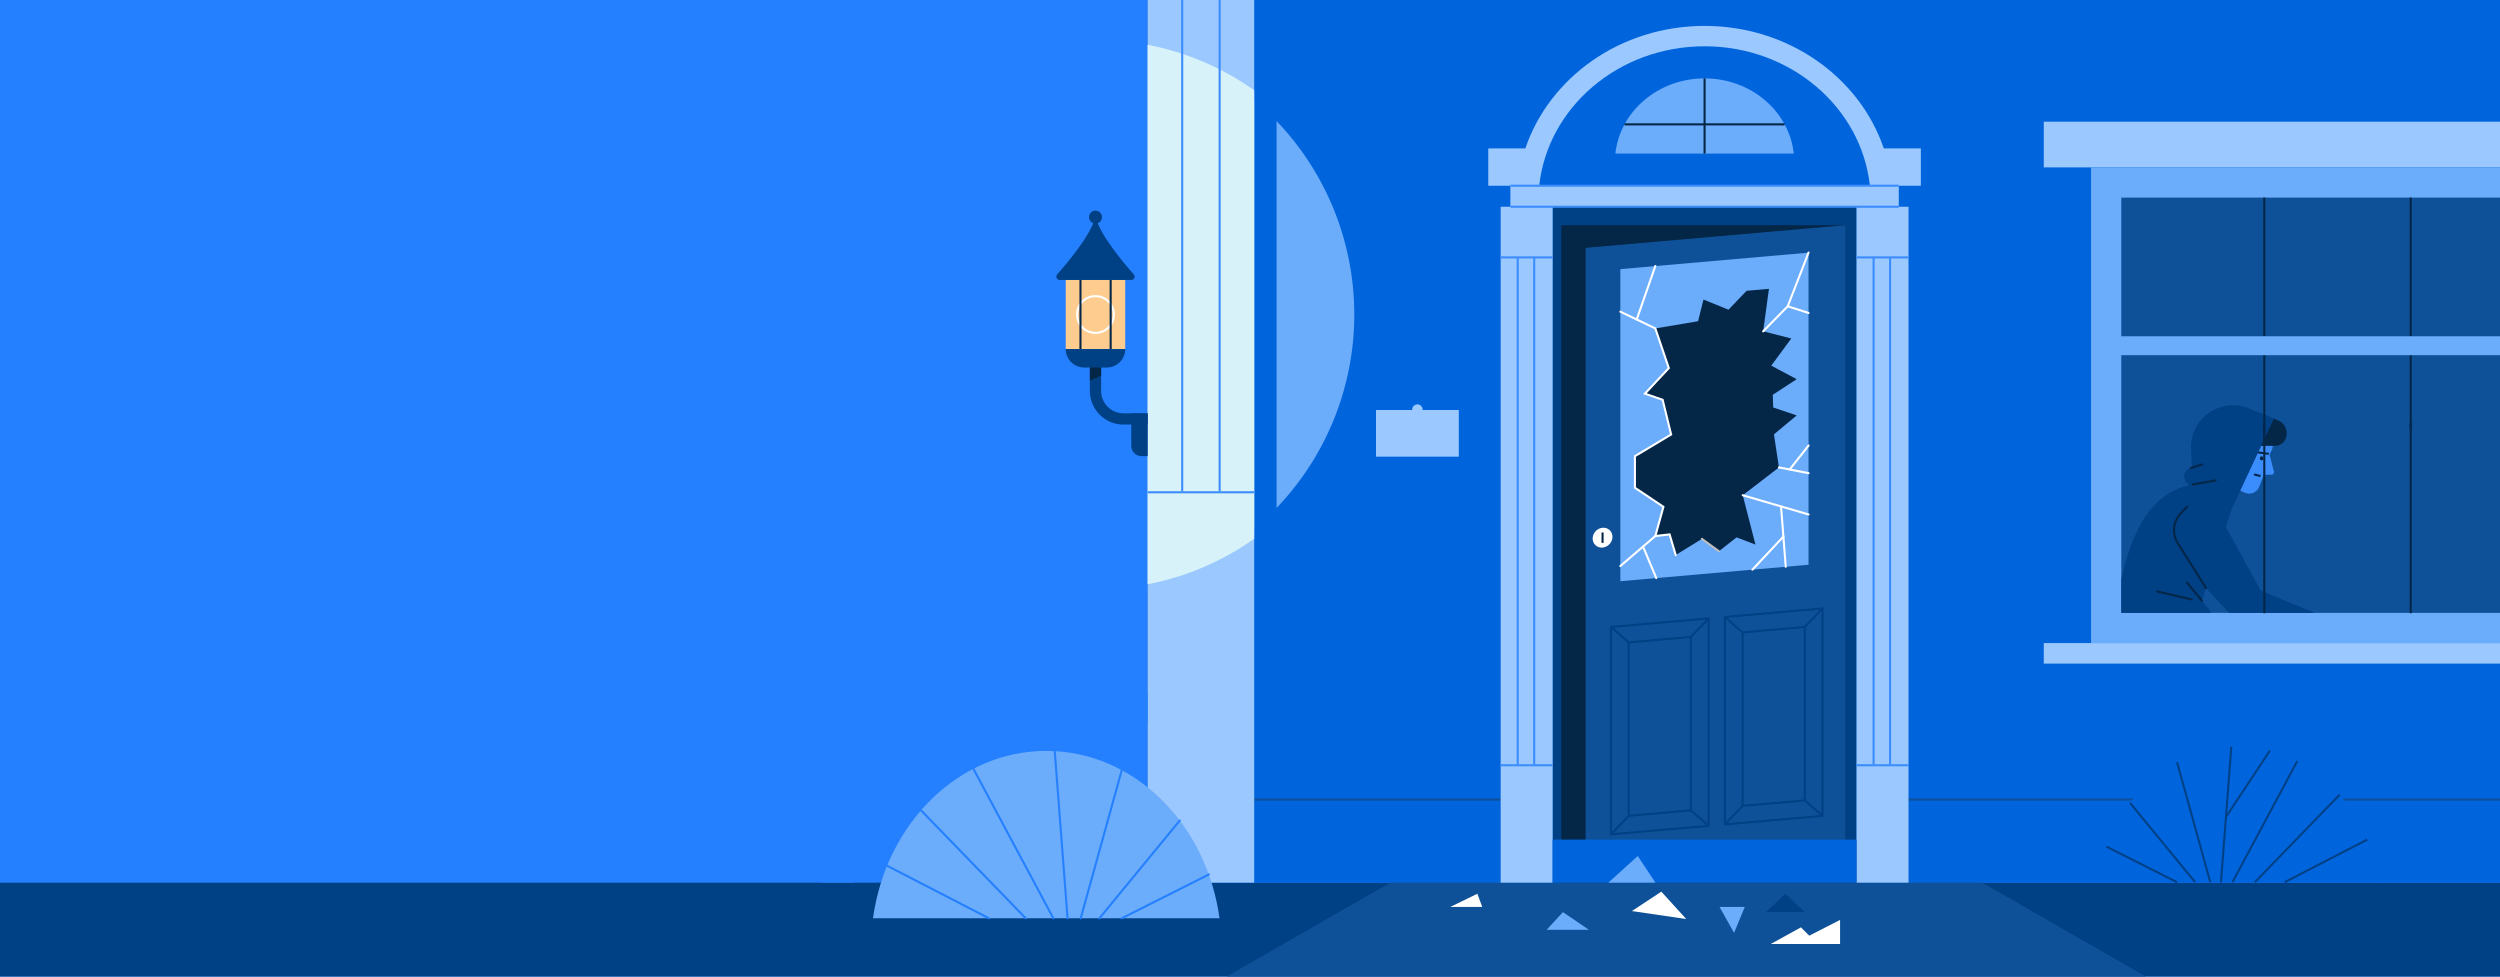<svg xmlns="http://www.w3.org/2000/svg" xmlns:xlink="http://www.w3.org/1999/xlink" width="1536" height="600" viewBox="0 0 1536 600">
  <rect x="0" y="0" width="1536" height="600" fill="#333333" stroke="none"/>
  <defs>
    <clipPath id="clip-path">
      <rect id="Rectangle_8564" data-name="Rectangle 8564" width="1844" height="884" transform="translate(-0.342 -0.372)"/>
    </clipPath>
    <clipPath id="clip-path-2">
      <rect id="Rectangle_8563" data-name="Rectangle 8563" width="1842.01" height="882.63" fill="none"/>
    </clipPath>
    <clipPath id="clip-path-3">
      <rect id="Rectangle_8530" data-name="Rectangle 8530" width="255.141" height="235.714" transform="translate(235.714) rotate(90)" fill="none"/>
    </clipPath>
    <clipPath id="clip-path-4">
      <rect id="Rectangle_8544" data-name="Rectangle 8544" width="65.449" height="590.198" fill="none"/>
    </clipPath>
    <clipPath id="clip-does-renters-insurance-cover-theft_hero-block-image">
      <rect width="1536" height="600"/>
    </clipPath>
  </defs>
  <g id="does-renters-insurance-cover-theft_hero-block-image" clip-path="url(#clip-does-renters-insurance-cover-theft_hero-block-image)">
    <rect width="1536" height="600" fill="#fff"/>
    <g id="d" transform="translate(-303.658 -232.628)" clip-path="url(#clip-path)">
      <rect id="Rectangle_8505" data-name="Rectangle 8505" width="1844" height="884" transform="translate(-0.342 -0.372)" fill="#fff"/>
      <g id="Group_16469" data-name="Group 16469" transform="translate(1.28)" clip-path="url(#clip-path-2)">
        <rect id="Rectangle_8506" data-name="Rectangle 8506" width="1842.01" height="882.63" fill="#2480fe"/>
        <rect id="Rectangle_8507" data-name="Rectangle 8507" width="1842.01" height="107.697" transform="translate(0 774.933)" fill="#004085"/>
        <rect id="Rectangle_8508" data-name="Rectangle 8508" width="834.591" height="615.8" transform="translate(1007.503 159.135)" fill="#0064dc"/>
        <path id="Path_91143" data-name="Path 91143" d="M788.063,203.16V534.766a171.746,171.746,0,0,0,0-331.606Z" transform="translate(219.441 56.901)" fill="#6bacfb"/>
        <rect id="Rectangle_8509" data-name="Rectangle 8509" width="835.1" height="1.28" transform="translate(1007.504 723.248)" fill="#0f5198"/>
        <rect id="Rectangle_8510" data-name="Rectangle 8510" width="835.1" height="1.28" transform="translate(1007.504 216)" fill="#0f5198"/>
        <path id="Path_91144" data-name="Path 91144" d="M1498.187,713.7,1309.5,605.378H945.79L757.1,713.7l370.542-.625Z" transform="translate(210.769 169.555)" fill="#0f5198"/>
        <rect id="Rectangle_8511" data-name="Rectangle 8511" width="13.753" height="296.241" transform="translate(1072.952 277.419)" fill="#0064dc"/>
        <rect id="Rectangle_8512" data-name="Rectangle 8512" width="186.704" height="415.292" transform="translate(1256.319 359.643)" fill="#004085"/>
        <rect id="Rectangle_8513" data-name="Rectangle 8513" width="174.671" height="377.666" transform="translate(1261.635 371.001)" fill="#042647"/>
        <rect id="Rectangle_8514" data-name="Rectangle 8514" width="31.946" height="415.292" transform="translate(1224.374 359.643)" fill="#9ac8ff"/>
        <rect id="Rectangle_8515" data-name="Rectangle 8515" width="31.946" height="1.28" transform="translate(1224.373 390.133)" fill="#3b8dfe"/>
        <rect id="Rectangle_8516" data-name="Rectangle 8516" width="31.946" height="1.28" transform="translate(1224.373 702.158)" fill="#3b8dfe"/>
        <rect id="Rectangle_8517" data-name="Rectangle 8517" width="1.28" height="312.025" transform="translate(1234.227 390.773)" fill="#3b8dfe"/>
        <rect id="Rectangle_8518" data-name="Rectangle 8518" width="1.28" height="312.025" transform="translate(1244.349 390.773)" fill="#3b8dfe"/>
        <rect id="Rectangle_8519" data-name="Rectangle 8519" width="31.946" height="415.292" transform="translate(1443.022 359.643)" fill="#9ac8ff"/>
        <rect id="Rectangle_8520" data-name="Rectangle 8520" width="31.946" height="1.28" transform="translate(1443.022 390.133)" fill="#3b8dfe"/>
        <rect id="Rectangle_8521" data-name="Rectangle 8521" width="31.946" height="1.28" transform="translate(1443.022 702.158)" fill="#3b8dfe"/>
        <rect id="Rectangle_8522" data-name="Rectangle 8522" width="1.28" height="312.025" transform="translate(1452.875 390.773)" fill="#3b8dfe"/>
        <rect id="Rectangle_8523" data-name="Rectangle 8523" width="1.28" height="312.025" transform="translate(1462.998 390.773)" fill="#3b8dfe"/>
        <rect id="Rectangle_8524" data-name="Rectangle 8524" width="238.638" height="12.916" transform="translate(1230.352 346.727)" fill="#9ac8ff"/>
        <path id="Path_91145" data-name="Path 91145" d="M1077.59,203.945c-52.878,0-96.367,37.549-101.581,85.66h203.162C1173.957,241.494,1130.467,203.945,1077.59,203.945Z" transform="translate(272.082 57.121)" fill="#0064dc"/>
        <path id="Path_91146" data-name="Path 91146" d="M1067.358,219.349c-28.534,0-52,20.261-54.816,46.224h109.631C1119.36,239.61,1095.892,219.349,1067.358,219.349Z" transform="translate(282.314 61.436)" fill="#6bacfb"/>
        <path id="Path_91147" data-name="Path 91147" d="M1217.334,269.412h-22.786c-14.812-43.63-58.5-75.25-110.111-75.25s-95.3,31.618-110.111,75.25H951.541v22.934h31.311c5.214-48.112,48.7-85.66,101.581-85.66s96.367,37.549,101.581,85.66h31.311Z" transform="translate(265.228 54.381)" fill="#9ac8ff"/>
        <rect id="Rectangle_8525" data-name="Rectangle 8525" width="238.638" height="1.28" transform="translate(1230.352 346.087)" fill="#3b8dfe"/>
        <rect id="Rectangle_8526" data-name="Rectangle 8526" width="283.343" height="28.09" transform="translate(1558.072 307.383)" fill="#9ac8ff"/>
        <rect id="Rectangle_8527" data-name="Rectangle 8527" width="283.343" height="12.616" transform="translate(1558.072 627.729)" fill="#9ac8ff"/>
        <rect id="Rectangle_8528" data-name="Rectangle 8528" width="254.271" height="292.255" transform="translate(1587.144 335.473)" fill="#6bacfb"/>
        <rect id="Rectangle_8529" data-name="Rectangle 8529" width="255.141" height="235.714" transform="translate(1841.416 354.031) rotate(90)" fill="#0f5198"/>
        <g id="Group_16467" data-name="Group 16467" transform="translate(1605.702 354.031)" clip-path="url(#clip-path-3)">
          <path id="Path_91148" data-name="Path 91148" d="M1303.531,421.667l30.62,55.709,35.048,14.482h-53.866l-35.255-38.093Z" transform="translate(-1248.456 -235.93)" fill="#004085"/>
          <path id="Path_91149" data-name="Path 91149" d="M1291.78,417.278l2.793-.287a5.6,5.6,0,0,0,5.049-6.13h0a5.645,5.645,0,0,0-6.221-4.974l-2.793.287a5.6,5.6,0,0,0-5.049,6.13h0a5.645,5.645,0,0,0,6.221,4.974Z" transform="translate(-1246.929 -240.359)" fill="#004085"/>
          <path id="Path_91150" data-name="Path 91150" d="M1332.556,388.034l1.189,8.386a7.553,7.553,0,0,1-.782,4.552l-.715,1.371a2.507,2.507,0,0,0-.2,1.792l2.477,9.528a1.525,1.525,0,0,1-1.438,1.9l-4.779.177-2.879,7.339a6.593,6.593,0,0,1-8.934,3.5l-8.871-4.159Z" transform="translate(-1240.742 -245.35)" fill="#3b8dfe"/>
          <path id="Path_91151" data-name="Path 91151" d="M1322.658,411.076a.65.65,0,0,1-.156-.019l-3.039-.754a.64.64,0,0,1,.308-1.243l3.04.755a.64.64,0,0,1-.154,1.261Z" transform="translate(-1237.561 -239.466)" fill="#042647"/>
          <path id="Path_91152" data-name="Path 91152" d="M1321.25,379.658l12.552,5.159a8.616,8.616,0,0,1,3.781,11.628h0a7.012,7.012,0,0,1-6.257,3.807h-8.757Z" transform="translate(-1236.925 -247.696)" fill="#042647"/>
          <path id="Path_91153" data-name="Path 91153" d="M1252,495.211c7.947-49.8,20.618-79.493,55.207-81.656l17.065,15.686-18.433,56.613,4.521,5.394a5.584,5.584,0,0,1-4.921,9.11Z" transform="translate(-1256.32 -238.202)" fill="#004085"/>
          <path id="Path_91154" data-name="Path 91154" d="M1313.955,439.7l25.819-55.2-15.961-6.543a21.293,21.293,0,0,0-4.049-1.245c-16.27-3.123-31.655,9.585-30.888,26.325l1.229,26.856Z" transform="translate(-1246 -248.656)" fill="#004085"/>
          <path id="Path_91155" data-name="Path 91155" d="M1306.188,483.332h-.063l-54.044-5.206a.643.643,0,0,1,.128-1.28l54.044,5.206a.641.641,0,0,1-.06,1.28Z" transform="translate(-1256.46 -220.476)" fill="#042647"/>
          <path id="Path_91156" data-name="Path 91156" d="M1296.21,473.262a.64.64,0,0,1-.5-.234l-9.187-11.2a.64.64,0,0,1,.989-.812l9.187,11.2a.64.64,0,0,1-.494,1.047Z" transform="translate(-1246.688 -224.97)" fill="#042647"/>
          <path id="Path_91157" data-name="Path 91157" d="M1293.937,471.35a.642.642,0,0,1-.147-.017l-21.234-4.992a.641.641,0,0,1,.294-1.247l21.233,4.992a.64.64,0,0,1-.146,1.263Z" transform="translate(-1250.701 -223.772)" fill="#042647"/>
          <path id="Path_91158" data-name="Path 91158" d="M1289.792,415.558a.64.64,0,0,1-.11-1.27l14.081-2.474a.64.64,0,1,1,.221,1.261l-14.081,2.473a.563.563,0,0,1-.111.01Z" transform="translate(-1245.914 -238.692)" fill="#042647"/>
          <path id="Path_91159" data-name="Path 91159" d="M1327.09,400.418h-.081l-5.577-.71a.64.64,0,1,1,.161-1.27l5.577.709a.641.641,0,1,1-.081,1.28Z" transform="translate(-1237.03 -242.437)" fill="#042647"/>
          <ellipse id="Ellipse_1265" data-name="Ellipse 1265" cx="1.164" cy="1.239" rx="1.164" ry="1.239" transform="translate(84.926 159.126) rotate(-7.347)" fill="#042647"/>
          <path id="Path_91160" data-name="Path 91160" d="M1288.956,407.559a.64.64,0,0,1-.188-1.252l6.947-2.135a.64.64,0,0,1,.376,1.224l-6.947,2.135A.638.638,0,0,1,1288.956,407.559Z" transform="translate(-1246.149 -240.838)" fill="#042647"/>
          <path id="Path_91161" data-name="Path 91161" d="M1300.473,475.689a.64.64,0,0,1-.543-.3l-17.371-27.65a15.539,15.539,0,0,1,1.82-18.889l3.916-4.176a.64.64,0,1,1,.933.876l-3.916,4.176a14.261,14.261,0,0,0-1.664,17.332l17.372,27.65a.64.64,0,0,1-.542.981Z" transform="translate(-1248.428 -235.147)" fill="#042647"/>
        </g>
        <rect id="Rectangle_8531" data-name="Rectangle 8531" width="1.28" height="147.095" transform="translate(1692.921 354.031)" fill="#042647"/>
        <rect id="Rectangle_8532" data-name="Rectangle 8532" width="1.28" height="117.257" transform="translate(1692.921 492.131)" fill="#042647"/>
        <rect id="Rectangle_8533" data-name="Rectangle 8533" width="1.28" height="142.776" transform="translate(1782.893 354.031)" fill="#042647"/>
        <rect id="Rectangle_8534" data-name="Rectangle 8534" width="1.28" height="117.257" transform="translate(1782.893 492.131)" fill="#042647"/>
        <rect id="Rectangle_8535" data-name="Rectangle 8535" width="254.803" height="11.622" transform="translate(1587.802 439.23)" fill="#6bacfb"/>
        <path id="Path_91162" data-name="Path 91162" d="M1157.991,667.449,998.264,681.424V303.758l159.727-13.975Z" transform="translate(278.315 81.163)" fill="#0f5198"/>
        <path id="Path_91163" data-name="Path 91163" d="M1130.561,494.749,1014.93,504.862V313.106l115.631-10.113Z" transform="translate(282.983 84.863)" fill="#6bacfb"/>
        <path id="Path_91164" data-name="Path 91164" d="M1034.468,344.688l26.266-4.428,3.313-13.305,15.381,6.226,11.121-11.622,13.725-1.2-3.55,26.1,17.281,4.4-12.312,16.695,15.617,8.336-14.671,9.566.237,7.788,14.434,4.89-13.962,11.633,3.072,20.317-22.244,17.09,7.808,30.316-11.595-4.428-10.881,8.524-10.412-7.608-16.091,9.927-3.787-12.683-8.756,1,4.969-17.945-17.51-11.719v-19.4l22.244-13.3-5.206-21.315-10.881-3.78,14.671-15.718Z" transform="translate(284.941 89.726)" fill="#042647"/>
        <path id="Path_91165" data-name="Path 91165" d="M1083.623,352.108a.64.64,0,0,1-.457-1.088l14.987-15.289L1110.9,302.9a.641.641,0,1,1,1.194.463l-12.847,33.076-15.17,15.475A.639.639,0,0,1,1083.623,352.108Z" transform="translate(302.043 84.722)" fill="#fff"/>
        <path id="Path_91166" data-name="Path 91166" d="M1108.2,333.621a.653.653,0,0,1-.2-.031l-12.8-4.105a.641.641,0,0,1,.392-1.22l12.8,4.106a.64.64,0,0,1-.2,1.249Z" transform="translate(305.341 91.932)" fill="#fff"/>
        <path id="Path_91167" data-name="Path 91167" d="M1114.245,432.026a.661.661,0,0,1-.179-.026l-40.42-11.811a.64.64,0,1,1,.36-1.229l40.418,11.811a.64.64,0,0,1-.179,1.255Z" transform="translate(299.299 117.336)" fill="#fff"/>
        <path id="Path_91168" data-name="Path 91168" d="M1095.083,462.638a.64.64,0,0,1-.64-.59l-2.879-37.053a.64.64,0,0,1,.589-.687.648.648,0,0,1,.687.589l2.879,37.052a.64.64,0,0,1-.588.687Z" transform="translate(304.446 118.84)" fill="#fff"/>
        <path id="Path_91169" data-name="Path 91169" d="M1078.46,460.376a.64.64,0,0,1-.467-1.078l19.034-20.318a.64.64,0,1,1,.934.876l-19.033,20.317A.64.64,0,0,1,1078.46,460.376Z" transform="translate(300.597 122.893)" fill="#fff"/>
        <path id="Path_91170" data-name="Path 91170" d="M1109.378,410.382a.661.661,0,0,1-.122-.012l-18.177-3.518a.64.64,0,0,1,.245-1.257l18.177,3.518a.64.64,0,0,1-.121,1.269Z" transform="translate(304.165 113.596)" fill="#fff"/>
        <path id="Path_91171" data-name="Path 91171" d="M1096.34,411.082a.64.64,0,0,1-.5-1.036l11.6-14.721a.64.64,0,1,1,1,.792l-11.6,14.715A.64.64,0,0,1,1096.34,411.082Z" transform="translate(305.605 110.651)" fill="#fff"/>
        <path id="Path_91172" data-name="Path 91172" d="M1022.916,343.045a.64.64,0,0,1-.6-.851l11.453-32.835a.64.64,0,1,1,1.208.421l-11.451,32.835A.64.64,0,0,1,1022.916,343.045Z" transform="translate(285.04 86.521)" fill="#fff"/>
        <path id="Path_91173" data-name="Path 91173" d="M1049.1,481.623a.64.64,0,0,1-.613-.457L1044.854,469l-9.165,1.05,5.1-18.415-17.409-11.649V419.871l22.146-13.249-5.012-20.517-11.485-3.989,15.081-16.157-8.072-23.742-21.249-10.189a.64.64,0,0,1,.553-1.152l21.74,10.424,8.492,24.976-14.261,15.279,10.284,3.573,5.4,22.112-22.337,13.36v18.7l17.611,11.787-4.839,17.477,8.345-.956,3.939,13.2a.64.64,0,0,1-.429.8A.654.654,0,0,1,1049.1,481.623Z" transform="translate(282.85 92.659)" fill="#fff"/>
        <path id="Path_91174" data-name="Path 91174" d="M1064.645,448.766a.639.639,0,0,1-.376-.128l-10.412-7.608a.64.64,0,1,1,.755-1.033l10.412,7.608a.64.64,0,0,1-.384,1.152Z" transform="translate(293.808 123.198)" fill="#bfbfbf"/>
        <path id="Path_91175" data-name="Path 91175" d="M1015.07,458.226a.64.64,0,0,1-.417-1.127l21.5-18.442a.64.64,0,1,1,.835.972l-21.5,18.442A.64.64,0,0,1,1015.07,458.226Z" transform="translate(282.842 122.816)" fill="#fff"/>
        <path id="Path_91176" data-name="Path 91176" d="M1034.108,464.2a.64.64,0,0,1-.59-.393l-8.146-19.353a.64.64,0,0,1,1.18-.5l8.146,19.354a.64.64,0,0,1-.342.839A.63.63,0,0,1,1034.108,464.2Z" transform="translate(285.893 124.235)" fill="#fff"/>
        <ellipse id="Ellipse_1266" data-name="Ellipse 1266" cx="6.359" cy="5.827" rx="6.359" ry="5.827" transform="translate(1278.386 563.539) rotate(-46.257)" fill="#fff"/>
        <rect id="Rectangle_8536" data-name="Rectangle 8536" width="1.28" height="6.374" transform="translate(1286.352 559.787)" fill="#042647"/>
        <path id="Path_91177" data-name="Path 91177" d="M1009.94,612.069V483.357L1071.2,478V606.712Zm1.28-127.538V610.673l58.706-5.136V479.4Z" transform="translate(281.585 133.879)" fill="#004085"/>
        <path id="Path_91178" data-name="Path 91178" d="M1021.188,494.033l-11.077-9.662.841-.964,10.667,9.3,37.732-3.3,10.7-11.211.927.883-11.038,11.56Z" transform="translate(281.633 133.935)" fill="#004085"/>
        <path id="Path_91179" data-name="Path 91179" d="M1011,586l-.927-.883,11.038-11.56,19.51-1.706h0l19.246-1.685,11.077,9.662-.841.964-10.667-9.3-19,1.664h0l-18.734,1.64Z" transform="translate(281.623 159.692)" fill="#004085"/>
        <rect id="Rectangle_8537" data-name="Rectangle 8537" width="1.28" height="106.558" transform="translate(1340.64 623.96)" fill="#004085"/>
        <rect id="Rectangle_8538" data-name="Rectangle 8538" width="1.28" height="106.558" transform="translate(1302.397 627.306)" fill="#004085"/>
        <path id="Path_91180" data-name="Path 91180" d="M1064.6,607.289V478.573l61.266-5.36V601.925Zm1.28-127.538V605.892l58.706-5.136V474.615Z" transform="translate(296.894 132.538)" fill="#004085"/>
        <path id="Path_91181" data-name="Path 91181" d="M1075.847,489.252l-11.076-9.662.841-.964,10.667,9.3,19-1.664h0l18.734-1.64,10.7-11.211.927.883L1114.6,485.86l-19.51,1.706h0Z" transform="translate(296.942 132.595)" fill="#004085"/>
        <path id="Path_91182" data-name="Path 91182" d="M1065.665,581.218l-.927-.883,11.038-11.56,38.756-3.391,11.077,9.662-.841.964-10.667-9.3-37.732,3.3Z" transform="translate(296.933 158.353)" fill="#004085"/>
        <rect id="Rectangle_8539" data-name="Rectangle 8539" width="1.28" height="106.558" transform="translate(1410.609 617.839)" fill="#004085"/>
        <rect id="Rectangle_8540" data-name="Rectangle 8540" width="1.28" height="106.558" transform="translate(1372.366 621.185)" fill="#004085"/>
        <rect id="Rectangle_8541" data-name="Rectangle 8541" width="1.28" height="46.225" transform="translate(1349.031 280.784)" fill="#042647"/>
        <rect id="Rectangle_8542" data-name="Rectangle 8542" width="98.372" height="1.28" transform="translate(1300.484 308.401)" fill="#042647"/>
        <rect id="Rectangle_8543" data-name="Rectangle 8543" width="65.449" height="590.198" transform="translate(1007.503 184.736)" fill="#9ac8ff"/>
        <g id="Group_16468" data-name="Group 16468" transform="translate(1007.503 184.736)" clip-path="url(#clip-path-4)">
          <circle id="Ellipse_1267" data-name="Ellipse 1267" cx="168.771" cy="168.771" r="168.771" transform="translate(-200.832 72.357)" fill="#d7f2f8"/>
        </g>
        <rect id="Rectangle_8545" data-name="Rectangle 8545" width="65.449" height="1.28" transform="translate(1007.503 534.445)" fill="#3b8dfe"/>
        <rect id="Rectangle_8546" data-name="Rectangle 8546" width="1.28" height="349.821" transform="translate(1028.085 184.736)" fill="#3b8dfe"/>
        <rect id="Rectangle_8547" data-name="Rectangle 8547" width="1.28" height="349.821" transform="translate(1051.091 184.736)" fill="#3b8dfe"/>
        <rect id="Rectangle_8548" data-name="Rectangle 8548" width="238.638" height="1.28" transform="translate(1230.352 359.003)" fill="#3b8dfe"/>
        <rect id="Rectangle_8549" data-name="Rectangle 8549" width="36.548" height="42.456" transform="translate(957.168 404.636)" fill="#ffcc8f"/>
        <path id="Path_91183" data-name="Path 91183" d="M765.627,347.228A11.932,11.932,0,1,1,777.558,335.3a11.932,11.932,0,0,1-11.932,11.932Zm0-22.584A10.652,10.652,0,1,0,776.278,335.3a10.651,10.651,0,0,0-10.651-10.652Z" transform="translate(209.816 90.568)" fill="#fff"/>
        <path id="Path_91184" data-name="Path 91184" d="M0,0H36.548a11.333,11.333,0,0,1-11.33,11.333H11.333A11.333,11.333,0,0,1,0,0Z" transform="translate(957.168 447.093)" fill="#004085"/>
        <path id="Path_91185" data-name="Path 91185" d="M795.832,394.078H780.983a20.685,20.685,0,0,1-20.662-20.662V354.9h6.912v18.519a13.767,13.767,0,0,0,13.752,13.752h14.849Z" transform="translate(211.671 99.401)" fill="#004085"/>
        <path id="Path_91186" data-name="Path 91186" d="M0,0H10.068V26.288H6.279A6.279,6.279,0,0,1,0,20.009Z" transform="translate(997.437 486.569)" fill="#004085"/>
        <path id="Path_91187" data-name="Path 91187" d="M768.276,284.3c0,9.583-16.554,29.384-23.538,37.313a2.048,2.048,0,0,0,1.536,3.392h44.009a2.048,2.048,0,0,0,1.536-3.392C784.83,313.688,768.276,293.887,768.276,284.3Z" transform="translate(207.166 79.627)" fill="#004085"/>
        <circle id="Ellipse_1268" data-name="Ellipse 1268" cx="3.994" cy="3.994" r="3.994" transform="translate(971.448 362.016)" fill="#004085"/>
        <rect id="Rectangle_8550" data-name="Rectangle 8550" width="1.28" height="42.456" transform="translate(965.582 404.636)" fill="#042647"/>
        <rect id="Rectangle_8551" data-name="Rectangle 8551" width="1.28" height="42.456" transform="translate(984.13 404.636)" fill="#042647"/>
        <path id="Path_91188" data-name="Path 91188" d="M760.317,358.122h6.912v4.9l-6.912,3.217Z" transform="translate(211.67 100.303)" fill="#042647"/>
        <path id="Path_91189" data-name="Path 91189" d="M651.248,491.414l-9.936-15.26-9.936,15.26V641.567h19.872Z" transform="translate(175.556 133.362)" fill="#2480fe"/>
        <path id="Path_91190" data-name="Path 91190" d="M770.237,491.414l-9.936-15.26-9.936,15.26V641.567h19.872Z" transform="translate(208.883 133.362)" fill="#2480fe"/>
        <path id="Path_91191" data-name="Path 91191" d="M730.575,491.414l-9.936-15.26-9.938,15.26V641.567h19.872Z" transform="translate(197.773 133.362)" fill="#2480fe"/>
        <path id="Path_91192" data-name="Path 91192" d="M690.91,491.414l-9.936-15.26-9.936,15.26V641.567h19.873Z" transform="translate(186.665 133.362)" fill="#2480fe"/>
        <rect id="Rectangle_8552" data-name="Rectangle 8552" width="200.573" height="17.849" transform="translate(806.93 658.712)" fill="#2480fe"/>
        <path id="Path_91193" data-name="Path 91193" d="M869.149,644.978c-8.044-58.26-52.645-102.84-106.462-102.84s-98.419,44.58-106.463,102.84Z" transform="translate(182.516 151.843)" fill="#6bacfb"/>
        <path id="Path_91194" data-name="Path 91194" d="M743.749,637.767a.64.64,0,0,1-.46-.193l-64.323-66.318a.642.642,0,0,1,.919-.9l64.323,66.318a.644.644,0,0,1-.46,1.089Z" transform="translate(188.835 159.693)" fill="#2480fe"/>
        <path id="Path_91195" data-name="Path 91195" d="M725.7,630.32a.639.639,0,0,1-.293-.07l-62.559-32.272a.64.64,0,1,1,.586-1.137l62.559,32.271a.64.64,0,0,1-.293,1.208Z" transform="translate(184.267 167.14)" fill="#2480fe"/>
        <path id="Path_91196" data-name="Path 91196" d="M753.685,643.355a.64.64,0,0,1-.565-.338l-49.135-91.86a.64.64,0,1,1,1.129-.6l49.133,91.86a.64.64,0,0,1-.563.941Z" transform="translate(195.872 154.105)" fill="#2480fe"/>
        <path id="Path_91197" data-name="Path 91197" d="M751.472,645.727a.64.64,0,0,1-.64-.59l-7.866-102.7a.642.642,0,0,1,1.28-.1l7.866,102.7a.64.64,0,0,1-.589.687Z" transform="translate(206.81 151.733)" fill="#2480fe"/>
        <path id="Path_91198" data-name="Path 91198" d="M756.07,643.171a.6.6,0,0,1-.172-.024.64.64,0,0,1-.447-.787l25.218-91.014a.64.64,0,1,1,1.234.342L756.686,642.7A.64.64,0,0,1,756.07,643.171Z" transform="translate(210.301 154.29)" fill="#2480fe"/>
        <path id="Path_91199" data-name="Path 91199" d="M765.047,636.4a.64.64,0,0,1-.494-1.046L813.9,575.285a.64.64,0,0,1,.99.813l-49.346,60.068A.64.64,0,0,1,765.047,636.4Z" transform="translate(212.816 161.061)" fill="#2480fe"/>
        <path id="Path_91200" data-name="Path 91200" d="M775.771,629.147a.64.64,0,0,1-.288-1.211l53.47-26.914a.64.64,0,1,1,.575,1.143l-53.47,26.914A.64.64,0,0,1,775.771,629.147Z" transform="translate(215.82 168.313)" fill="#2480fe"/>
        <path id="Path_91201" data-name="Path 91201" d="M1244.094,623.379c6.519-47.214,42.664-83.343,86.277-83.343s79.76,36.129,86.277,83.344Z" transform="translate(347.167 151.254)" fill="#0064dc"/>
        <rect id="Rectangle_8553" data-name="Rectangle 8553" width="74.873" height="1.28" transform="translate(1687.307 774.185) rotate(-45.891)" fill="#004085"/>
        <rect id="Rectangle_8554" data-name="Rectangle 8554" width="57.048" height="1.28" transform="translate(1705.797 774.055) rotate(-27.257)" fill="#004085"/>
        <rect id="Rectangle_8555" data-name="Rectangle 8555" width="84.426" height="1.28" transform="translate(1673.448 774.331) rotate(-61.847)" fill="#004085"/>
        <rect id="Rectangle_8556" data-name="Rectangle 8556" width="83.473" height="1.28" transform="translate(1666.311 774.585) rotate(-85.631)" fill="#004085"/>
        <rect id="Rectangle_8557" data-name="Rectangle 8557" width="1.28" height="76.536" transform="matrix(0.964, -0.267, 0.267, 0.964, 1639.331, 701.048)" fill="#004085"/>
        <rect id="Rectangle_8558" data-name="Rectangle 8558" width="1.28" height="63" transform="translate(1610.586 726.359) rotate(-39.403)" fill="#004085"/>
        <rect id="Rectangle_8559" data-name="Rectangle 8559" width="1.28" height="48.514" transform="translate(1596.326 753.393) rotate(-63.256)" fill="#004085"/>
        <rect id="Rectangle_8560" data-name="Rectangle 8560" width="48.977" height="1.28" transform="matrix(0.552, -0.834, 0.834, 0.552, 1669.483, 734.244)" fill="#004085"/>
        <path id="Path_91202" data-name="Path 91202" d="M795.482,171.361H761.568V143.532l868.32-95.778V171.36Z" transform="translate(212.021 13.375)" fill="#0f5198"/>
        <rect id="Rectangle_8561" data-name="Rectangle 8561" width="186.704" height="26.453" transform="translate(1256.319 748.48)" fill="#0064dc"/>
        <rect id="Rectangle_8562" data-name="Rectangle 8562" width="865.974" height="1.28" transform="translate(975.442 172.382)" fill="#042647"/>
        <path id="Path_91203" data-name="Path 91203" d="M926.283,379.274c.006-.079.024-.154.024-.234a3.215,3.215,0,1,0-6.431,0c0,.081.019.155.024.234H897.648v28.674h50.886V379.274Z" transform="translate(250.134 105.261)" fill="#9ac8ff"/>
        <path id="Path_91204" data-name="Path 91204" d="M1009.159,608.963l18.091-16.385,10.855,16.385Z" transform="translate(281.366 165.97)" fill="#6bacfb"/>
        <path id="Path_91205" data-name="Path 91205" d="M1020.465,621.62l18.094-11.92,15.325,16.814Z" transform="translate(284.533 170.765)" fill="#fff"/>
        <path id="Path_91206" data-name="Path 91206" d="M1062.532,617.017h15.537l-6.6,15.963Z" transform="translate(296.315 172.815)" fill="#6bacfb"/>
        <path id="Path_91207" data-name="Path 91207" d="M1084.812,621.979h23.882l-11.941-11.28Z" transform="translate(302.555 171.045)" fill="#004085"/>
        <path id="Path_91208" data-name="Path 91208" d="M1087.14,638.045l18.518-10.216,5.108,5.108,18.945-9.684v14.793Z" transform="translate(303.207 174.561)" fill="#fff"/>
        <path id="Path_91209" data-name="Path 91209" d="M979.563,630.366h25.966l-15.963-10.855Z" transform="translate(273.077 173.513)" fill="#6bacfb"/>
        <path id="Path_91210" data-name="Path 91210" d="M933.34,618.787l16.6-8.088,2.98,8.088Z" transform="translate(260.131 171.045)" fill="#fff"/>
        <path id="Path_91211" data-name="Path 91211" d="M165.946,500.389h0a59.648,59.648,0,0,0-58.347,47.3l0-48.306a95.178,95.178,0,0,0-95.171-95.178h0a95.178,95.178,0,0,0-95.178,95.178V661.722H225.576v-101.7a59.63,59.63,0,0,0-59.63-59.63Z" transform="translate(-24.458 113.211)" fill="#3b8dfe"/>
      </g>
    </g>
  </g>
</svg>

